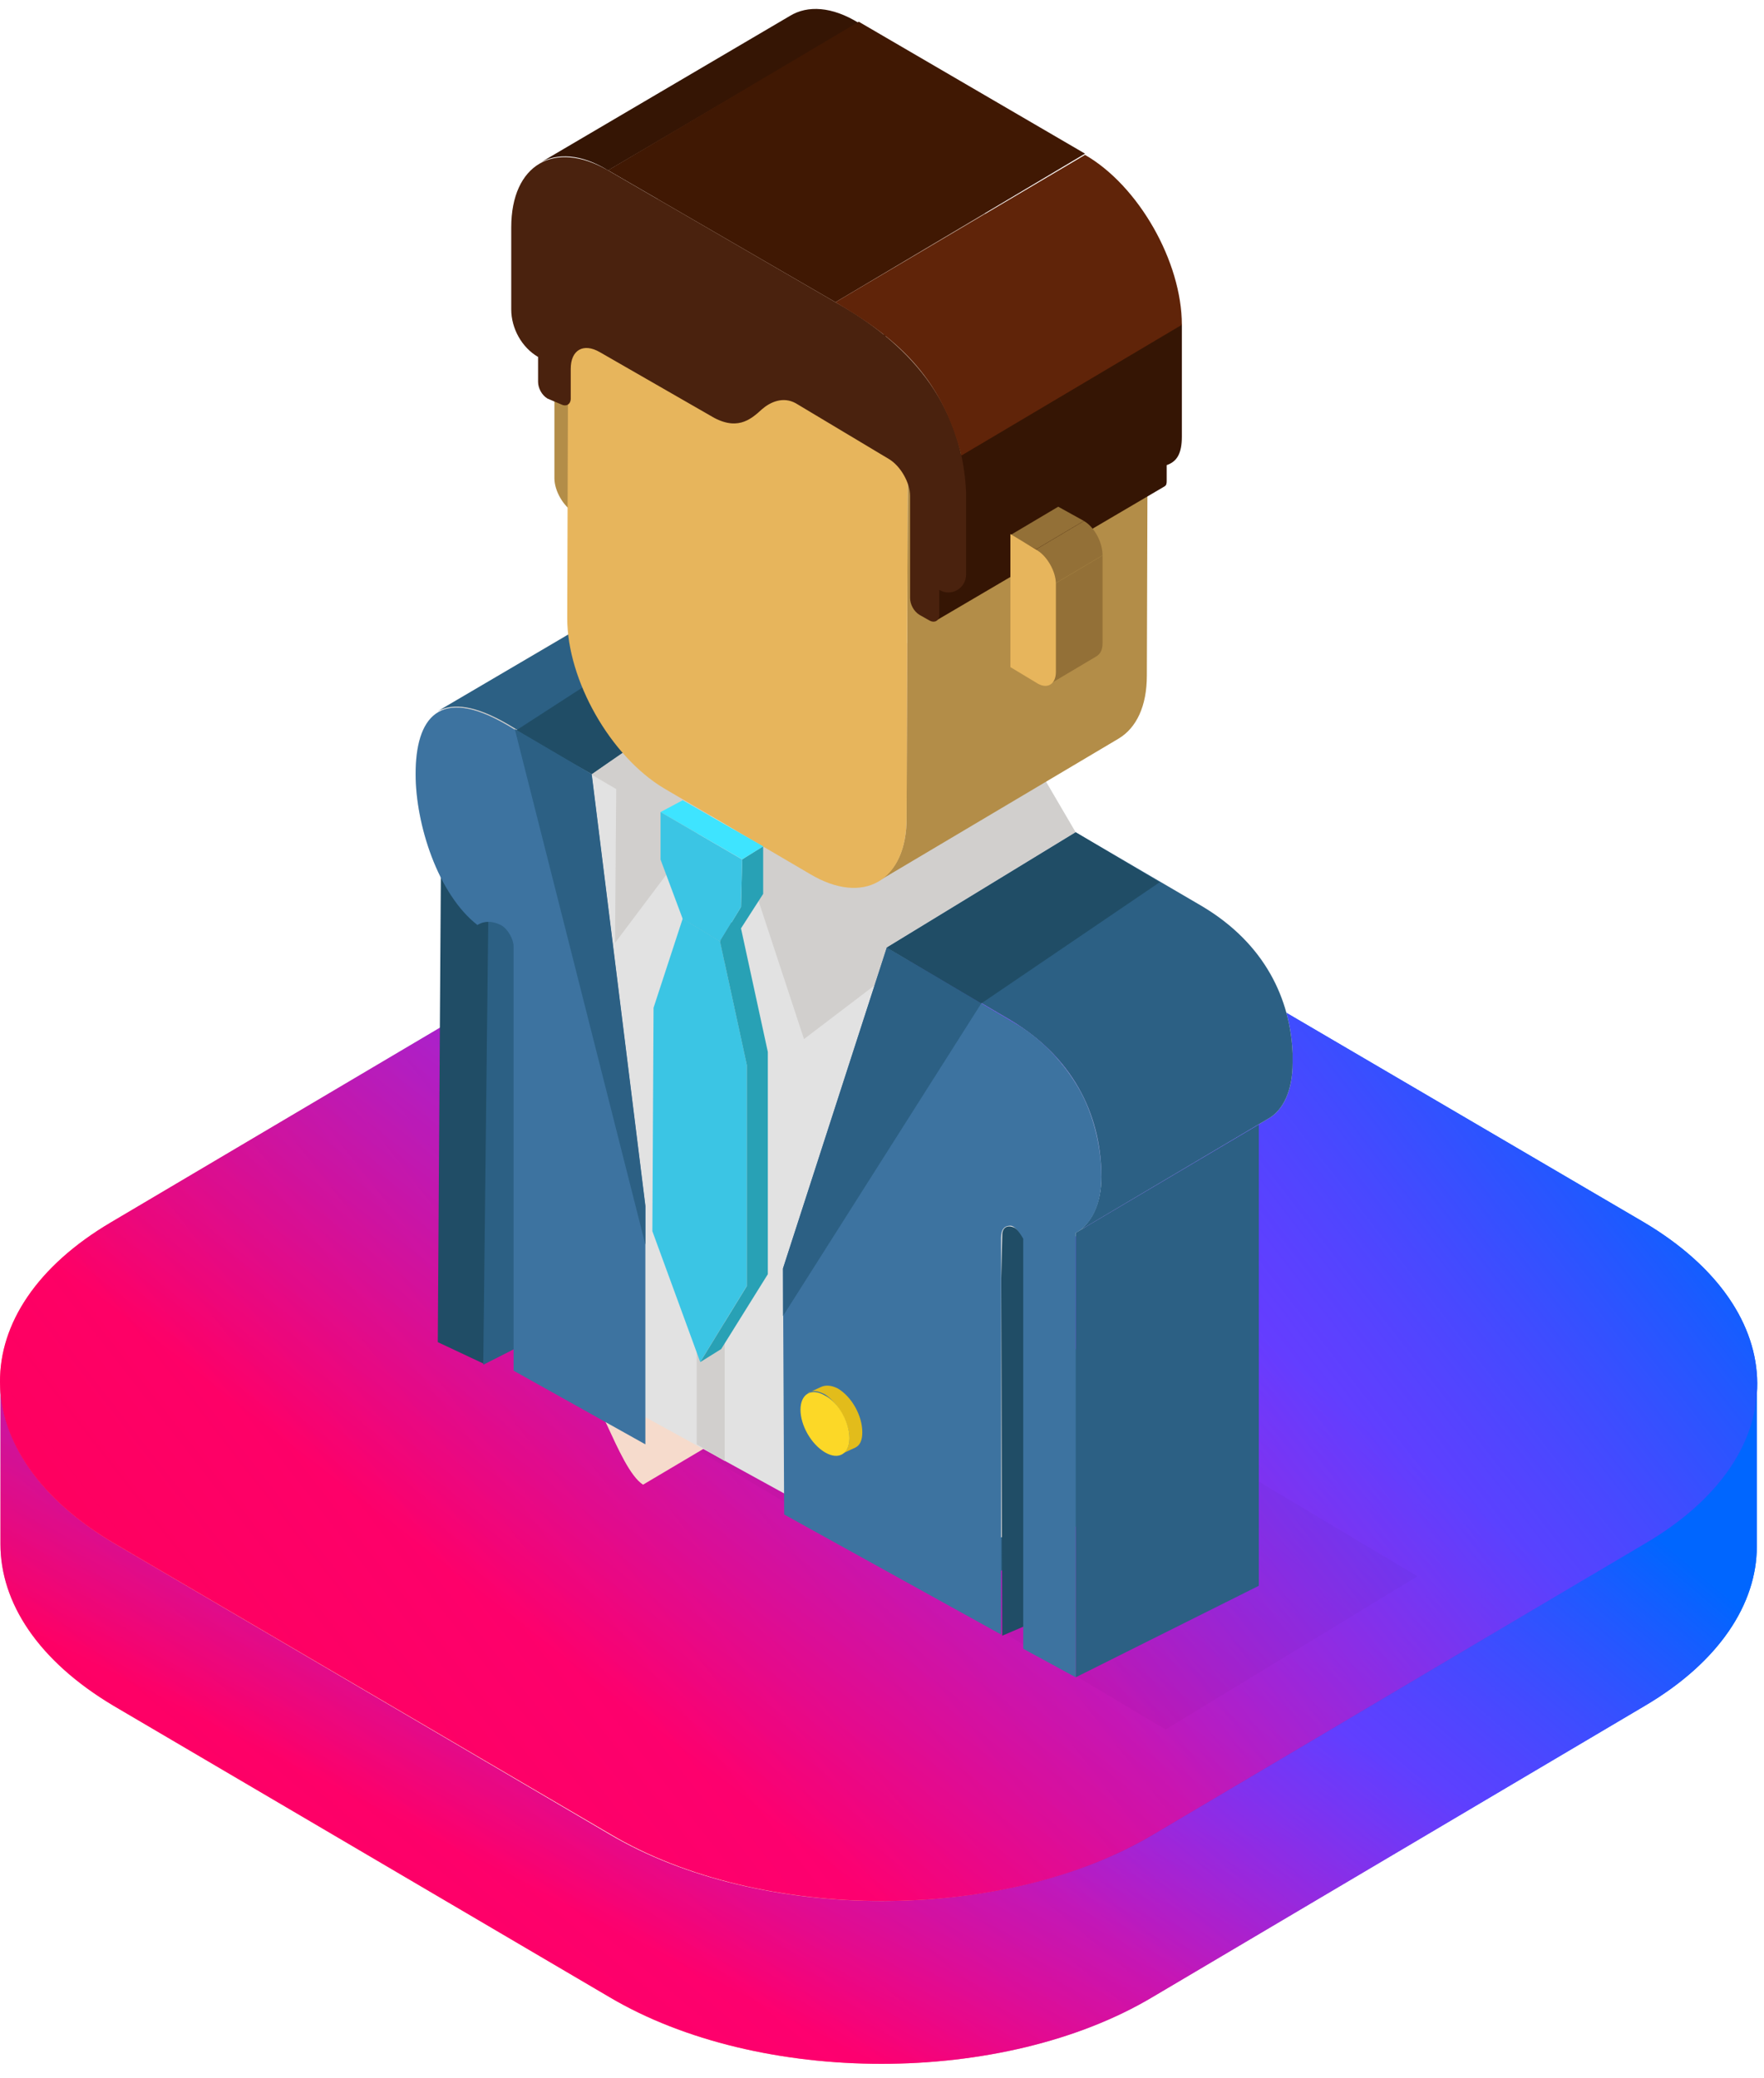 <?xml version="1.0" encoding="UTF-8"?> <svg xmlns="http://www.w3.org/2000/svg" width="90" height="106" viewBox="0 0 90 106" fill="none"> <path d="M83.921 78.697L58.811 93.548C51.194 98.094 38.758 98.094 31.083 93.548L5.794 78.697C1.927 76.394 0.023 73.424 0.023 70.454C0.023 73.242 0.023 75.969 0.023 78.758C0.023 81.728 1.927 84.698 5.794 87.001L31.083 101.852C38.758 106.398 51.194 106.398 58.811 101.852L83.921 87.001C87.729 84.759 89.633 81.788 89.633 78.879C89.633 76.091 89.633 73.363 89.633 70.575C89.633 73.545 87.729 76.454 83.921 78.697Z" fill="url(#paint0_linear)"></path> <path d="M83.921 78.697L58.811 93.548C51.194 98.094 38.758 98.094 31.083 93.548L5.794 78.697C1.927 76.394 0.023 73.424 0.023 70.454C0.023 73.242 0.023 75.969 0.023 78.758C0.023 81.728 1.927 84.698 5.794 87.001L31.083 101.852C38.758 106.398 51.194 106.398 58.811 101.852L83.921 87.001C87.729 84.759 89.633 81.788 89.633 78.879C89.633 76.091 89.633 73.363 89.633 70.575C89.633 73.545 87.729 76.454 83.921 78.697Z" fill="url(#paint1_linear)"></path> <path d="M83.861 62.333C91.537 66.879 91.596 74.212 83.98 78.697L58.87 93.546C51.254 98.092 38.818 98.092 31.142 93.546L5.794 78.697C-1.882 74.152 -1.941 66.818 5.675 62.333L30.785 47.484C38.401 42.939 50.837 42.939 58.513 47.484L83.861 62.333Z" fill="url(#paint2_linear)"></path> <path d="M83.861 62.333C91.537 66.879 91.596 74.212 83.98 78.697L58.87 93.546C51.254 98.092 38.818 98.092 31.142 93.546L5.794 78.697C-1.882 74.152 -1.941 66.818 5.675 62.333L30.785 47.484C38.401 42.939 50.837 42.939 58.513 47.484L83.861 62.333Z" fill="url(#paint3_linear)"></path> <g opacity="0.15"> <path opacity="0.15" d="M72.318 80.395L59.465 88.214L24.121 67.122L36.973 59.304L72.318 80.395Z" fill="#050505"></path> </g> <path fill-rule="evenodd" clip-rule="evenodd" d="M33.998 41.421V64.878L24.656 69.606V46.937L33.998 41.421Z" fill="#2C6084"></path> <path fill-rule="evenodd" clip-rule="evenodd" d="M24.954 43.179L24.656 69.543L22.336 68.453C22.336 68.453 22.514 41.603 22.514 41.421L27.988 44.148L24.954 43.179Z" fill="#204D66"></path> <path d="M42.686 35.3L35.664 31.178C33.998 30.208 32.868 30.087 32.094 30.511L22.276 36.33C22.99 35.906 24.18 36.027 25.846 36.997L32.868 41.119C33.284 41.361 33.641 41.361 33.939 41.24L43.757 35.421C43.519 35.542 43.102 35.542 42.686 35.3Z" fill="#D1CFCD"></path> <path fill-rule="evenodd" clip-rule="evenodd" d="M22.336 36.269L31.737 30.755L38.104 33.785L32.332 37.966L30.19 39.48L25.906 36.935C24.24 35.966 23.109 35.845 22.336 36.269Z" fill="#2C6084"></path> <path fill-rule="evenodd" clip-rule="evenodd" d="M34.415 32.025L38.104 33.783L32.392 37.965L30.19 39.48L26.263 37.298L34.415 32.025Z" fill="#204D66"></path> <path d="M43.042 42.512L52.86 36.696L52.801 39.483L43.042 45.299V42.512Z" fill="#AE9A90"></path> <path d="M44.233 31.602L34.415 37.421L43.043 42.512L52.86 36.693L44.233 31.602Z" fill="#F6DBCC"></path> <path d="M29.417 70.633L39.234 69.542C40.067 69.057 41.258 69.118 42.626 69.906L32.808 75.723C31.499 74.875 30.309 70.088 29.417 70.633Z" fill="#F6DBCC"></path> <path fill-rule="evenodd" clip-rule="evenodd" d="M49.171 81.242L58.989 75.423L59.168 61.664L49.112 78.454L49.171 81.242Z" fill="#2C6084"></path> <path d="M50.54 78.636L53.455 77.424L52.86 61.846L51.075 61.482L48.874 70.999L50.54 78.636Z" fill="#D1CFCD"></path> <path fill-rule="evenodd" clip-rule="evenodd" d="M51.135 83.425L52.979 82.637L53.039 62.27L51.432 61.603L51.075 62.513L51.135 83.425Z" fill="#204D66"></path> <path d="M29 12.848L41.258 5.574L58.573 15.818L46.315 23.032L29 12.848Z" fill="#CDB7AA"></path> <path d="M39.056 20.632L51.789 13.116C51.67 13.177 51.551 13.237 51.492 13.298C51.313 13.48 51.075 13.662 50.837 13.783L38.104 21.359C38.342 21.238 38.52 21.056 38.758 20.874C38.877 20.753 38.937 20.692 39.056 20.632Z" fill="#351504"></path> <path fill-rule="evenodd" clip-rule="evenodd" d="M28.108 66.332V58.452L49.112 70.635L49.171 81.242L28.227 69.544L28.108 66.332Z" fill="#204D66"></path> <path d="M21.205 39.482C21.205 36.633 22.395 34.936 25.906 36.997L32.927 41.118C33.76 41.603 34.415 41.179 34.415 40.27V39.239L43.042 43.906V45.361C43.042 46.331 43.697 47.482 44.53 47.967L51.551 52.089C55.062 54.149 56.193 57.24 56.193 60.089C56.193 63.665 52.325 64.392 52.325 63.605C52.325 63.059 51.968 62.756 51.789 62.635C51.432 62.453 51.135 62.574 51.135 62.998C51.135 62.998 50.718 80.515 50.718 81.484C50.718 83.06 49.35 81.303 49.35 81.303L28.167 69.665C27.274 69.181 26.263 68.575 26.263 67.362C26.263 66.332 26.263 48.21 26.263 48.21C26.263 47.846 25.965 47.3 25.608 47.119C24.894 46.755 24.418 47.119 24.418 47.119C22.336 45.603 21.205 42.027 21.205 39.482Z" fill="#E2E2E2"></path> <path d="M35.545 43.724H36.973V74.515L35.545 73.667V43.724Z" fill="#D1CFCD"></path> <path d="M36.259 41.602L31.38 48.088L31.44 40.208L32.689 39.359L36.259 41.602Z" fill="#D1CFCD"></path> <path d="M52.801 39.48C52.801 40.45 53.455 41.602 54.288 42.087L61.31 46.209C64.582 48.148 65.832 50.997 65.951 53.724C65.951 53.906 65.951 54.028 65.951 54.209C65.951 55.603 65.475 56.634 64.701 57.058L54.883 62.877C55.657 62.392 56.133 61.422 56.193 60.028C56.193 57.179 55.002 54.088 51.551 52.027L44.53 47.906C43.697 47.421 43.042 46.269 43.042 45.299L52.801 39.48Z" fill="#F2F2F2"></path> <path d="M37.449 42.148L41.02 52.996L54.883 42.451L52.86 38.997L37.449 42.148Z" fill="#D1CFCD"></path> <path d="M30.607 20.145V26.933L29.297 26.145C28.762 25.842 28.286 25.054 28.286 24.388V19.903C28.286 19.236 28.762 18.994 29.297 19.297L30.607 20.145Z" fill="#B38D48"></path> <path d="M46.315 23.055L46.256 41.725C46.256 43.301 45.72 44.392 44.828 44.937L57.085 37.663C57.978 37.118 58.513 36.027 58.513 34.451L58.573 15.781L46.315 23.055Z" fill="#B38D48"></path> <path d="M46.315 23.054L46.256 41.723C46.256 44.935 44.054 46.208 41.317 44.572L33.879 40.208C31.142 38.571 28.941 34.692 28.941 31.54L29 12.872L46.315 23.054Z" fill="#E7B55C"></path> <path d="M27.512 8.329L40.306 0.809C41.198 0.264 42.448 0.324 43.816 1.173L31.023 8.692C29.655 7.843 28.405 7.783 27.512 8.329Z" fill="#351504"></path> <path d="M47.505 24.086L47.862 31.36C47.862 31.542 47.803 31.663 47.743 31.663L59.406 24.813C59.525 24.753 59.525 24.631 59.525 24.51V23.722C60.06 23.54 60.298 23.116 60.298 22.267V16.508L47.505 24.086Z" fill="#351504"></path> <path d="M31.023 8.685L43.816 1.109L55.359 7.837L42.626 15.412L31.023 8.685Z" fill="#401803"></path> <path d="M42.626 15.417C46.851 17.781 49.112 20.993 49.29 25.115V29.297C49.29 30.024 48.517 30.449 47.922 30.085V31.358C47.922 31.661 47.684 31.782 47.446 31.661L46.91 31.358C46.613 31.176 46.434 30.812 46.434 30.509V25.297C46.434 24.63 45.958 23.781 45.363 23.418L40.603 20.569C39.949 20.205 39.294 20.508 38.877 20.872C38.282 21.418 37.568 22.024 36.2 21.175L30.607 17.963C29.774 17.478 29.119 17.841 29.119 18.811V20.326C29.119 20.63 28.881 20.751 28.643 20.63L27.929 20.326C27.631 20.145 27.453 19.781 27.453 19.478V18.205C26.62 17.72 26.084 16.75 26.084 15.781V11.598C26.084 8.386 28.286 7.113 31.023 8.689L42.626 15.417Z" fill="#4A220E"></path> <path d="M42.626 15.416L55.359 7.9C58.097 9.476 60.298 13.355 60.298 16.567L49.052 23.234C47.981 19.052 45.601 17.173 42.626 15.416Z" fill="#602409"></path> <path d="M53.812 29.779V34.252C53.812 34.554 53.693 34.795 53.515 34.916L55.955 33.466C56.133 33.345 56.252 33.164 56.252 32.801V28.329L53.812 29.779Z" fill="#937037"></path> <path d="M51.551 27.291L53.991 25.844L55.3 26.568L52.86 28.015L51.551 27.291Z" fill="#937037"></path> <path d="M52.86 28.02L55.3 26.572C55.836 26.874 56.252 27.658 56.252 28.322L53.812 29.769C53.812 29.106 53.396 28.382 52.86 28.02Z" fill="#937037"></path> <path d="M52.86 28.026C53.396 28.329 53.872 29.117 53.872 29.783V34.268C53.872 34.934 53.396 35.177 52.86 34.813L51.551 34.025V27.238L52.86 28.026Z" fill="#E7B55C"></path> <path d="M36.735 47.993L37.806 47.33L35.902 46.244L34.831 46.847L36.735 47.993Z" fill="#585858"></path> <path d="M34.831 46.853L33.344 51.4L33.284 62.795L35.724 69.462L38.104 65.583V54.309L36.735 48.005L34.831 46.853Z" fill="#3BC5E4"></path> <path d="M38.104 65.594V54.32L36.735 48.016L37.806 46.258L37.866 43.833L38.937 43.166V45.591L37.806 47.349L39.175 53.653V64.988L36.795 68.806L35.724 69.473L38.104 65.594Z" fill="#28A1B5"></path> <path d="M37.866 43.83L38.937 43.166L34.831 40.814L33.701 41.417L37.866 43.83Z" fill="#3EE4FF"></path> <path d="M33.701 41.417V43.838L34.831 46.864L36.735 48.014L37.806 46.259L37.866 43.838L33.701 41.417Z" fill="#3BC5E4"></path> <path fill-rule="evenodd" clip-rule="evenodd" d="M56.193 60.029C56.193 57.18 55.002 54.089 51.551 52.028L45.244 48.331L54.883 42.451L61.31 46.209C64.582 48.149 65.832 50.997 65.951 53.725C65.951 53.907 65.951 54.028 65.951 54.21C65.951 55.604 65.475 56.634 64.701 57.059L54.883 62.877C55.657 62.453 56.193 61.422 56.193 60.029Z" fill="#2C6084"></path> <path fill-rule="evenodd" clip-rule="evenodd" d="M64.225 57.363V80.88L54.883 85.548V62.879L64.225 57.363Z" fill="#2C6084"></path> <path fill-rule="evenodd" clip-rule="evenodd" d="M54.883 85.547L52.206 84.093V63.18C52.206 63.18 51.849 62.514 51.551 62.514C51.254 62.514 51.075 62.695 51.075 63.12C51.075 63.605 51.075 83.365 51.075 83.365L40.008 77.243L39.948 64.696L45.244 48.33L51.908 52.27C51.908 52.27 53.812 53.3 55.121 55.664C55.717 56.755 56.193 58.331 56.193 60.028C56.193 62.332 54.883 62.877 54.883 62.877V85.547Z" fill="#3D73A0"></path> <path fill-rule="evenodd" clip-rule="evenodd" d="M21.205 39.482C21.205 36.633 22.395 34.936 25.906 36.997L30.19 39.542L32.927 61.544V73.666L26.203 69.908C26.203 68.878 26.203 48.27 26.203 48.27C26.203 47.907 25.906 47.361 25.549 47.179C24.835 46.816 24.359 47.179 24.359 47.179C22.336 45.603 21.205 42.028 21.205 39.482Z" fill="#3D73A0"></path> <path d="M41.852 70.756C42.09 70.635 42.388 70.635 42.745 70.816C43.459 71.239 43.995 72.204 43.995 73.048C43.995 73.47 43.876 73.712 43.638 73.832L42.983 74.134C43.221 74.013 43.34 73.712 43.34 73.35C43.34 72.566 42.745 71.54 42.09 71.118C41.733 70.937 41.436 70.877 41.198 71.058L41.852 70.756Z" fill="#E2BC1B"></path> <path d="M42.09 71.178C41.377 70.756 40.841 71.118 40.841 71.902C40.841 72.686 41.377 73.651 42.09 74.074C42.804 74.496 43.34 74.134 43.34 73.35C43.34 72.566 42.804 71.54 42.09 71.178Z" fill="#FCD827"></path> <path fill-rule="evenodd" clip-rule="evenodd" d="M50.064 51.178L39.948 67.121V64.696L45.244 48.33L50.064 51.178Z" fill="#2C6084"></path> <path fill-rule="evenodd" clip-rule="evenodd" d="M50.064 51.179L59.168 44.997L54.883 42.451L45.244 48.33L50.064 51.179Z" fill="#204D66"></path> <path fill-rule="evenodd" clip-rule="evenodd" d="M32.927 61.484V63.484L26.263 37.178L30.19 39.481L32.927 61.484Z" fill="#2C6084"></path> <defs> <linearGradient id="paint0_linear" x1="68.526" y1="88.425" x2="51.434" y2="121.898" gradientUnits="userSpaceOnUse"> <stop stop-color="#0066FF"></stop> <stop offset="0.688" stop-color="#FF0000"></stop> </linearGradient> <linearGradient id="paint1_linear" x1="87.761" y1="81.061" x2="30.534" y2="148.885" gradientUnits="userSpaceOnUse"> <stop stop-color="#0066FF"></stop> <stop offset="0.38" stop-color="#FA00FF" stop-opacity="0.49"></stop> <stop offset="1" stop-color="#FF00D6" stop-opacity="0.34"></stop> </linearGradient> <linearGradient id="paint2_linear" x1="68.538" y1="71.377" x2="37.493" y2="111.419" gradientUnits="userSpaceOnUse"> <stop stop-color="#0066FF"></stop> <stop offset="0.688" stop-color="#FF0000"></stop> </linearGradient> <linearGradient id="paint3_linear" x1="87.783" y1="60.19" x2="2.226" y2="126.97" gradientUnits="userSpaceOnUse"> <stop stop-color="#0066FF"></stop> <stop offset="0.38" stop-color="#FA00FF" stop-opacity="0.49"></stop> <stop offset="1" stop-color="#FF00D6" stop-opacity="0.34"></stop> </linearGradient> </defs> </svg> 